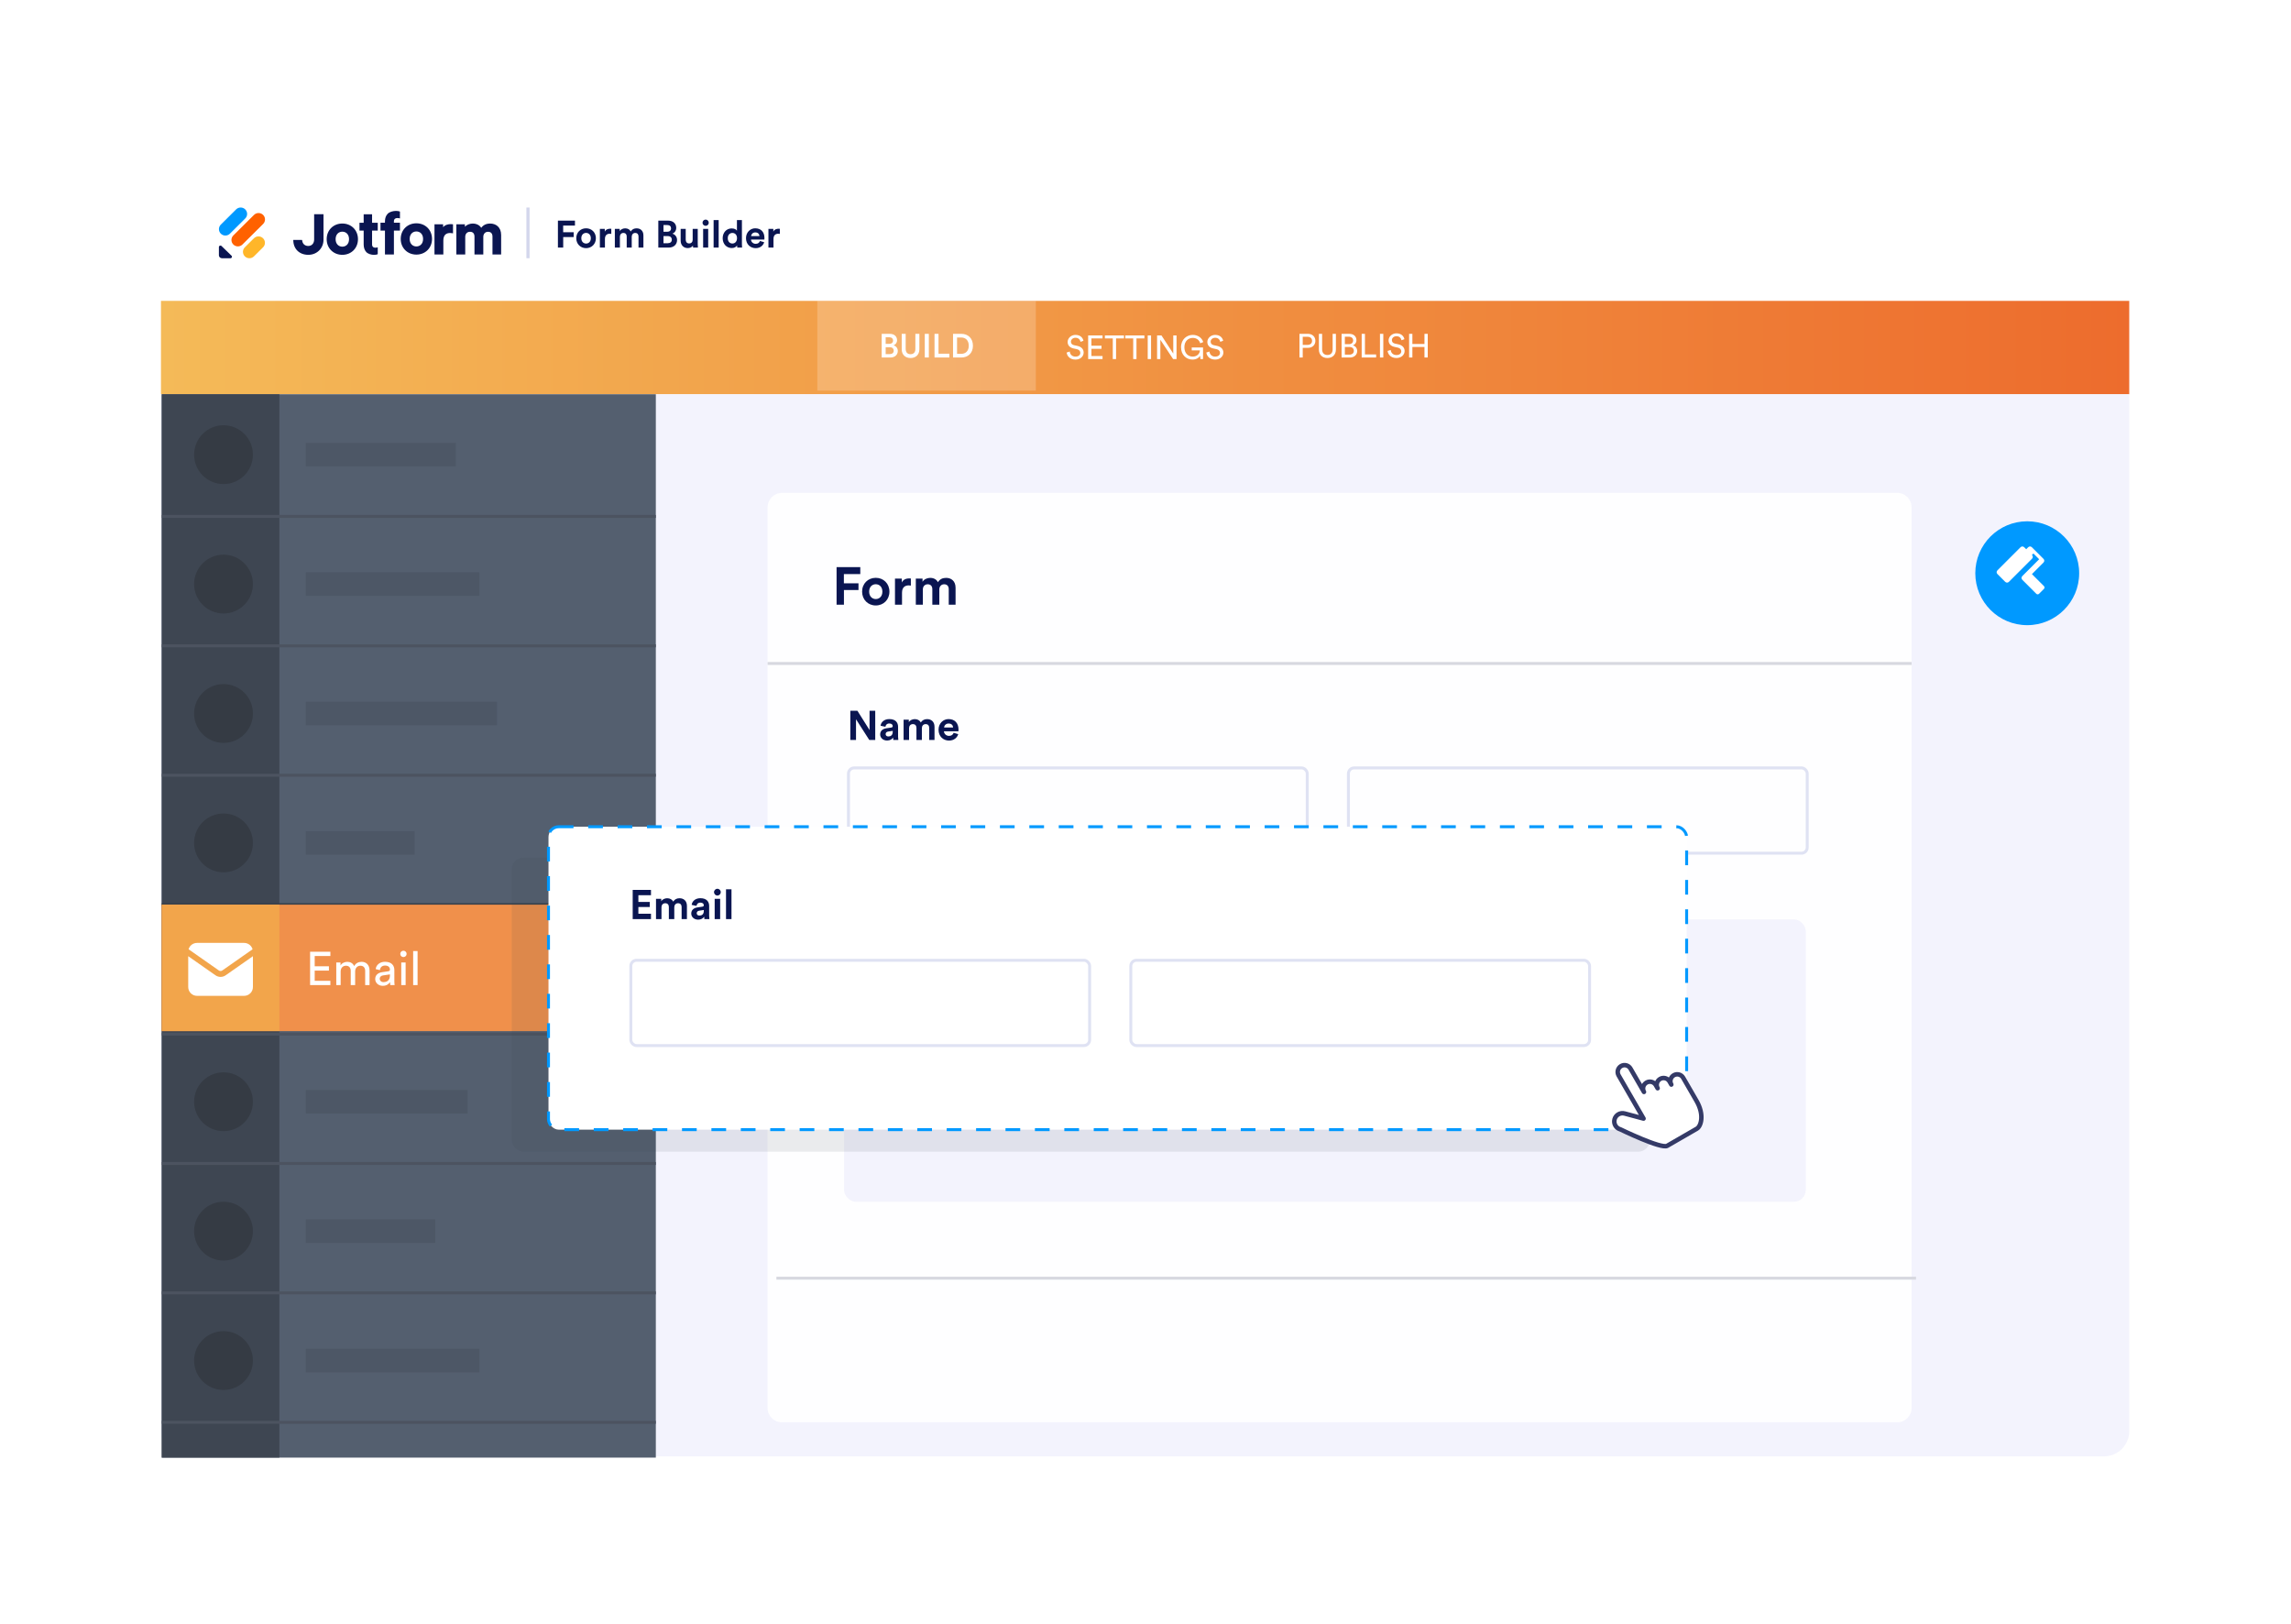<svg width="779" height="552" viewBox="0 0 779 552" fill="none" xmlns="http://www.w3.org/2000/svg" aria-hidden="true"><g filter="url(#form-builder_svg__a)"><rect x="740" y="39.584" width="473" height="701" rx="22" transform="rotate(90 740 39.584)" fill="#fff"/></g><path d="M54.733 65.265C54.733 59.87 59.106 55.496 64.501 55.496H714.228C719.624 55.496 723.997 59.87 723.997 65.265V102.297H54.733V65.265Z" fill="#fff"/><path fill-rule="evenodd" clip-rule="evenodd" d="M141.578 83.791C140.982 83.791 140.414 83.574 139.995 83.153 139.578 82.734 139.296 82.1 139.296 81.242 139.296 80.374 139.578 79.74 139.995 79.324 140.413 78.906 140.98 78.693 141.578 78.693 142.175 78.693 142.743 78.906 143.16 79.324 143.577 79.74 143.859 80.374 143.859 81.242 143.859 82.11 143.577 82.744 143.16 83.16 142.743 83.578 142.175 83.791 141.578 83.791zM141.578 75.922C138.55 75.922 136.257 78.149 136.257 81.242 136.257 84.315 138.55 86.562 141.578 86.562 144.606 86.562 146.898 84.315 146.898 81.242 146.898 78.149 144.605 75.922 141.578 75.922zM116.4 83.867C115.804 83.867 115.236 83.65 114.817 83.23 114.4 82.81 114.118 82.176 114.118 81.318 114.118 80.45 114.401 79.816 114.817 79.4 115.235 78.982 115.803 78.769 116.4 78.769 116.997 78.769 117.565 78.982 117.983 79.4 118.399 79.816 118.681 80.45 118.681 81.318 118.681 82.186 118.399 82.82 117.983 83.237 117.565 83.654 116.997 83.867 116.4 83.867zM116.4 75.998C113.373 75.998 111.08 78.225 111.08 81.318 111.08 84.391 113.372 86.638 116.4 86.638 119.428 86.638 121.72 84.391 121.72 81.318 121.72 78.225 119.427 75.998 116.4 75.998zM155.172 86.531H158.193V80.532C158.193 80.036 158.348 79.604 158.622 79.299 158.893 78.996 159.293 78.804 159.813 78.804 160.358 78.804 160.729 78.984 160.967 79.263 161.209 79.547 161.334 79.957 161.334 80.453V86.531H164.335V80.532C164.335 80.047 164.49 79.614 164.762 79.305 165.033 78.999 165.427 78.804 165.936 78.804 166.492 78.804 166.862 78.985 167.096 79.262 167.335 79.545 167.457 79.956 167.457 80.453V86.531H170.399V79.917C170.399 78.561 169.952 77.577 169.251 76.934 168.553 76.293 167.623 76.009 166.686 76.009 166.022 76.009 165.412 76.122 164.865 76.397 164.399 76.631 163.986 76.978 163.626 77.458 163.043 76.51 161.979 76.009 160.721 76.009 159.804 76.009 158.743 76.373 158.074 77.08V76.253H155.172V86.531zM154.035 76.263V79.341L153.8 79.293C153.518 79.237 153.275 79.218 153.051 79.218 152.411 79.218 151.841 79.375 151.433 79.755 151.027 80.134 150.747 80.764 150.747 81.78V86.531H147.735V76.254H150.669V77.246C151.394 76.374 152.521 76.204 153.228 76.204 153.455 76.204 153.66 76.225 153.855 76.244L154.035 76.263zM99.722 81.579L102.667 81.579 102.701 81.612C102.723 81.634 102.739 81.665 102.742 81.7 102.799 82.345 103.052 82.831 103.431 83.155 103.809 83.477 104.297 83.627 104.806 83.627 105.427 83.627 105.934 83.399 106.285 83.001 106.634 82.606 106.815 82.058 106.815 81.436V72.828H109.999V81.526C109.999 84.31 107.869 86.638 104.828 86.638 103.309 86.638 102.035 86.133 101.141 85.257 100.268 84.401 99.747 83.18 99.724 81.696L99.722 81.579zM135.828 74.223L135.995 74.271V71.94L135.919 71.905C135.801 71.851 135.611 71.803 135.392 71.767 135.171 71.732 134.909 71.708 134.643 71.708 133.604 71.708 132.437 72.052 131.832 72.671 131.228 73.289 130.895 74.171 130.895 75.226V75.719H129.377V78.395H130.895V86.531H132.418 133.941V78.395H135.995V75.719H133.941V75.263C133.941 74.789 134.107 74.516 134.319 74.357 134.538 74.193 134.825 74.136 135.087 74.136 135.481 74.136 135.709 74.189 135.828 74.223zM128.286 84.126L128.444 84.078V86.419L128.371 86.454C128.261 86.508 128.083 86.556 127.877 86.592 127.669 86.628 127.423 86.651 127.172 86.651 126.197 86.651 125.105 86.306 124.537 85.685 123.97 85.064 123.657 84.179 123.657 83.119V78.396H122.23L122.23 75.732 123.657 75.732 123.657 72.842H126.513V75.732L128.444 75.732V78.396L126.513 78.396V83.082C126.513 83.558 126.669 83.832 126.868 83.992 127.074 84.156 127.344 84.214 127.59 84.214 127.96 84.214 128.175 84.16 128.286 84.126z" fill="#0A1551"/><path d="M78.728 86.944C79.053 87.26 78.823 87.8 78.361 87.8H75.468C74.897 87.8 74.433 87.35 74.433 86.797V83.992C74.433 83.544 74.99 83.321 75.316 83.637L78.728 86.944Z" fill="#0A1551"/><path d="M83.251 87.162C82.394 86.311 82.394 84.932 83.251 84.081L86.341 81.011C87.198 80.16 88.586 80.16 89.442 81.011C90.299 81.862 90.299 83.241 89.442 84.092L86.352 87.162C85.495 88.013 84.107 88.013 83.251 87.162Z" fill="#FFB629"/><path d="M75.083 79.447C74.227 78.596 74.227 77.217 75.083 76.366L80.284 71.195C81.14 70.345 82.529 70.345 83.385 71.195C84.242 72.046 84.242 73.426 83.385 74.276L78.184 79.447C77.328 80.298 75.939 80.298 75.083 79.447Z" fill="#09F"/><path d="M79.338 83.132C78.481 82.282 78.481 80.902 79.338 80.052L86.365 73.07C87.221 72.219 88.61 72.219 89.466 73.07C90.323 73.921 90.323 75.3 89.466 76.151L82.439 83.132C81.582 83.983 80.194 83.983 79.338 83.132Z" fill="#FF6100"/><path fill="#D3D6EC" d="M178.99 70.557H180.068V87.8H178.99z"/><path d="M191.505 84.179V80.61H195.061V78.967H191.492V76.704H195.501V75.01H189.707V84.179H191.505ZM199.281 82.808C198.44 82.808 197.664 82.187 197.664 80.998C197.664 79.795 198.44 79.187 199.281 79.187C200.121 79.187 200.897 79.795 200.897 80.998C200.897 82.2 200.121 82.808 199.281 82.808ZM199.281 77.622C197.38 77.622 195.944 79.032 195.944 80.998C195.944 82.95 197.38 84.373 199.281 84.373C201.182 84.373 202.617 82.95 202.617 80.998C202.617 79.032 201.182 77.622 199.281 77.622ZM207.855 77.79C207.725 77.778 207.596 77.764 207.454 77.764C206.911 77.764 206.031 77.92 205.643 78.76V77.816H203.975V84.179H205.695V81.269C205.695 79.898 206.458 79.472 207.337 79.472C207.493 79.472 207.661 79.484 207.855 79.523V77.79ZM210.784 84.179V80.454C210.784 79.756 211.224 79.2 211.974 79.2C212.75 79.2 213.099 79.717 213.099 80.403V84.179H214.806V80.454C214.806 79.769 215.246 79.2 215.983 79.2C216.772 79.2 217.108 79.717 217.108 80.403V84.179H218.777V80.054C218.777 78.347 217.652 77.635 216.475 77.635C215.634 77.635 214.962 77.92 214.457 78.696C214.134 78.01 213.436 77.635 212.569 77.635C211.871 77.635 211.056 77.972 210.707 78.592V77.816H209.064V84.179H210.784ZM223.844 75.01V84.179H227.387C229.107 84.179 230.219 83.106 230.219 81.618C230.219 80.48 229.495 79.666 228.603 79.446C229.366 79.187 229.935 78.424 229.935 77.48C229.935 76.058 228.926 75.01 227.141 75.01H223.844ZM225.602 78.799V76.51H226.857C227.723 76.51 228.176 76.95 228.176 77.648C228.176 78.347 227.685 78.799 226.87 78.799H225.602ZM225.602 82.692V80.273H227.077C227.969 80.273 228.435 80.778 228.435 81.502C228.435 82.239 227.917 82.692 227.051 82.692H225.602ZM235.671 84.179H237.313C237.287 83.959 237.249 83.519 237.249 83.028V77.816H235.529V81.515C235.529 82.252 235.089 82.769 234.326 82.769C233.524 82.769 233.162 82.2 233.162 81.489V77.816H231.442V81.838C231.442 83.222 232.321 84.347 233.86 84.347C234.533 84.347 235.27 84.088 235.619 83.493C235.619 83.752 235.645 84.05 235.671 84.179ZM240.804 84.179V77.816H239.084V84.179H240.804ZM238.877 75.734C238.877 76.303 239.356 76.782 239.938 76.782C240.532 76.782 240.998 76.303 240.998 75.734C240.998 75.139 240.532 74.661 239.938 74.661C239.356 74.661 238.877 75.139 238.877 75.734ZM244.366 84.179V74.816H242.646V84.179H244.366ZM252.272 74.816H250.578V78.45C250.397 78.114 249.88 77.661 248.78 77.661C246.983 77.661 245.728 79.122 245.728 80.985C245.728 82.912 247.022 84.334 248.832 84.334C249.686 84.334 250.332 83.946 250.617 83.442C250.617 83.739 250.656 84.05 250.682 84.179H252.324C252.298 83.92 252.272 83.455 252.272 83.028V74.816ZM247.461 80.985C247.461 79.847 248.16 79.2 249.039 79.2C249.919 79.2 250.604 79.834 250.604 80.972C250.604 82.123 249.919 82.795 249.039 82.795C248.134 82.795 247.461 82.123 247.461 80.985ZM255.393 80.273C255.431 79.691 255.923 79.019 256.815 79.019C257.798 79.019 258.212 79.64 258.238 80.273H255.393ZM258.406 81.929C258.199 82.498 257.759 82.899 256.957 82.899C256.104 82.899 255.393 82.291 255.354 81.45H259.906C259.906 81.424 259.932 81.166 259.932 80.92C259.932 78.877 258.755 77.622 256.789 77.622C255.16 77.622 253.66 78.941 253.66 80.972C253.66 83.118 255.199 84.373 256.944 84.373C258.509 84.373 259.518 83.455 259.841 82.356L258.406 81.929ZM265.166 77.79C265.037 77.778 264.907 77.764 264.765 77.764C264.222 77.764 263.342 77.92 262.954 78.76V77.816H261.286V84.179H263.006V81.269C263.006 79.898 263.769 79.472 264.649 79.472C264.804 79.472 264.972 79.484 265.166 79.523V77.79Z" fill="#0A1551"/><path d="M54.732 102.296H723.997V134.045H54.732V102.296Z" fill="url(#form-builder_svg__b)"/><path transform="translate(277.908 102.297)" fill="#fff" fill-opacity=".2" d="M0 0H74.305V30.512H0z"/><path d="M299.801 113.505V121.553H302.776C304.274 121.553 305.273 120.623 305.273 119.328 305.273 118.375 304.683 117.637 303.831 117.41 304.524 117.16 305.023 116.524 305.023 115.673 305.023 114.413 304.115 113.505 302.571 113.505H299.801zM301.152 116.91V114.663H302.355C303.184 114.663 303.661 115.105 303.661 115.787 303.661 116.456 303.184 116.91 302.39 116.91H301.152zM301.152 120.396V118.057H302.583C303.423 118.057 303.888 118.545 303.888 119.238 303.888 119.953 303.354 120.396 302.537 120.396H301.152zM309.603 121.724C311.294 121.724 312.611 120.691 312.611 118.749V113.505H311.249V118.67C311.249 119.805 310.636 120.43 309.603 120.43 308.581 120.43 307.957 119.805 307.957 118.67V113.505H306.606V118.749C306.606 120.691 307.923 121.724 309.603 121.724zM315.831 121.553V113.505H314.446V121.553H315.831zM322.813 121.553V120.259H319.123V113.505H317.761V121.553H322.813zM325.42 120.305V114.753H326.862C328.258 114.753 329.405 115.662 329.405 117.546 329.405 119.408 328.247 120.305 326.85 120.305H325.42zM326.896 121.553C329.075 121.553 330.824 120.123 330.824 117.546 330.824 114.958 329.098 113.505 326.907 113.505H324.058V121.553H326.896zM368.403 115.864C368.221 114.99 367.495 113.866 365.678 113.866 364.191 113.866 363.022 115.001 363.022 116.262 363.022 117.465 363.839 118.214 364.986 118.464L366.132 118.714C366.938 118.884 367.336 119.383 367.336 119.962 367.336 120.666 366.791 121.245 365.678 121.245 364.463 121.245 363.828 120.416 363.748 119.52L362.681 119.86C362.829 121.007 363.748 122.255 365.69 122.255 367.404 122.255 368.471 121.12 368.471 119.872 368.471 118.748 367.722 117.908 366.382 117.612L365.179 117.351C364.498 117.204 364.146 116.761 364.146 116.182 364.146 115.433 364.793 114.842 365.701 114.842 366.825 114.842 367.313 115.637 367.404 116.216L368.403 115.864zM374.894 122.085V121.052H371.113V118.589H374.542V117.544H371.113V115.07H374.894V114.036H370.001V122.085H374.894zM382.182 115.07V114.036H375.689V115.07H378.379V122.085H379.492V115.07H382.182zM389.122 115.07V114.036H382.629V115.07H385.319V122.085H386.432V115.07H389.122zM391.39 122.085V114.036H390.255V122.085H391.39zM400.055 122.085V114.036H398.943V120.212L394.924 114.036H393.437V122.085H394.549V115.524L398.897 122.085H400.055zM409.066 122.085V118.146H405.217V119.145H408.01C407.964 119.974 407.317 121.245 405.524 121.245 404.082 121.245 402.72 120.189 402.72 118.055 402.72 115.921 404.127 114.888 405.569 114.888 406.818 114.888 407.76 115.569 408.123 116.727L409.134 116.296C408.668 114.842 407.317 113.866 405.569 113.866 403.582 113.866 401.584 115.331 401.584 118.055 401.584 120.78 403.469 122.255 405.49 122.255 406.84 122.255 407.715 121.586 408.067 120.95L408.169 122.085H409.066zM415.907 115.864C415.725 114.99 414.999 113.866 413.182 113.866 411.695 113.866 410.526 115.001 410.526 116.262 410.526 117.465 411.343 118.214 412.49 118.464L413.636 118.714C414.442 118.884 414.84 119.383 414.84 119.962 414.84 120.666 414.295 121.245 413.182 121.245 411.968 121.245 411.332 120.416 411.252 119.52L410.185 119.86C410.333 121.007 411.252 122.255 413.194 122.255 414.908 122.255 415.975 121.12 415.975 119.872 415.975 118.748 415.226 117.908 413.886 117.612L412.683 117.351C412.002 117.204 411.65 116.761 411.65 116.182 411.65 115.433 412.297 114.842 413.205 114.842 414.329 114.842 414.817 115.637 414.908 116.216L415.907 115.864zM442.965 117.262V114.504H444.577C445.542 114.504 446.132 115.049 446.132 115.9 446.132 116.729 445.542 117.262 444.577 117.262H442.965zM444.781 118.261C446.268 118.261 447.267 117.251 447.267 115.889 447.267 114.538 446.268 113.505 444.781 113.505H441.852V121.553H442.965V118.261H444.781zM451.352 121.724C452.986 121.724 454.246 120.702 454.246 118.806V113.505H453.134V118.772C453.134 119.998 452.487 120.691 451.352 120.691 450.228 120.691 449.558 119.998 449.558 118.772V113.505H448.457V118.806C448.457 120.702 449.717 121.724 451.352 121.724zM456.175 113.505V121.553H458.991C460.467 121.553 461.477 120.634 461.477 119.362 461.477 118.466 460.943 117.648 460.024 117.421 460.728 117.16 461.227 116.547 461.227 115.684 461.227 114.413 460.33 113.505 458.798 113.505H456.175zM457.288 117.024V114.481H458.628C459.547 114.481 460.103 114.981 460.103 115.741 460.103 116.49 459.57 117.024 458.673 117.024H457.288zM457.288 120.577V117.978H458.877C459.854 117.978 460.342 118.522 460.342 119.294 460.342 120.078 459.729 120.577 458.832 120.577H457.288zM467.92 121.553V120.509H464.117V113.505H463.005V121.553H467.92zM470.359 121.553V113.505H469.224V121.553H470.359zM477.537 115.332C477.355 114.458 476.629 113.334 474.812 113.334 473.325 113.334 472.156 114.47 472.156 115.73 472.156 116.933 472.973 117.682 474.12 117.932L475.266 118.182C476.072 118.352 476.47 118.852 476.47 119.431 476.47 120.134 475.925 120.713 474.812 120.713 473.598 120.713 472.962 119.885 472.882 118.988L471.815 119.328C471.963 120.475 472.882 121.724 474.824 121.724 476.538 121.724 477.605 120.589 477.605 119.34 477.605 118.216 476.856 117.376 475.516 117.081L474.313 116.82C473.632 116.672 473.28 116.229 473.28 115.65 473.28 114.901 473.927 114.311 474.835 114.311 475.959 114.311 476.447 115.105 476.538 115.684L477.537 115.332zM485.469 121.553V113.505H484.357V116.944H480.247V113.505H479.135V121.553H480.247V117.978H484.357V121.553H485.469z" fill="#fff"/><path d="M54.734 134.045H723.999V486.581C723.999 491.32 720.158 495.161 715.419 495.161H63.315C58.576 495.161 54.734 491.32 54.734 486.581V134.045Z" fill="#F3F3FD"/><g filter="url(#form-builder_svg__c)"><path d="M261 172.471C261 169.772 263.188 167.584 265.886 167.584H645.114C647.812 167.584 650 169.772 650 172.471V478.698C650 481.397 647.812 483.584 645.114 483.584H265.886C263.188 483.584 261 481.397 261 478.698V172.471Z" fill="#FEFEFF"/></g><path d="M286.96 205.584V200.616H291.91V198.33H286.942V195.18H292.522V192.822H284.458V205.584H286.96zM297.783 203.676C296.613 203.676 295.533 202.812 295.533 201.156 295.533 199.482 296.613 198.636 297.783 198.636 298.953 198.636 300.033 199.482 300.033 201.156 300.033 202.83 298.953 203.676 297.783 203.676zM297.783 196.458C295.137 196.458 293.139 198.42 293.139 201.156 293.139 203.874 295.137 205.854 297.783 205.854 300.429 205.854 302.427 203.874 302.427 201.156 302.427 198.42 300.429 196.458 297.783 196.458zM309.717 196.692C309.537 196.674 309.357 196.656 309.159 196.656 308.403 196.656 307.179 196.872 306.639 198.042V196.728H304.317V205.584H306.711V201.534C306.711 199.626 307.773 199.032 308.997 199.032 309.213 199.032 309.447 199.05 309.717 199.104V196.692zM313.795 205.584V200.4C313.795 199.428 314.407 198.654 315.451 198.654 316.531 198.654 317.017 199.374 317.017 200.328V205.584H319.393V200.4C319.393 199.446 320.005 198.654 321.031 198.654 322.129 198.654 322.597 199.374 322.597 200.328V205.584H324.919V199.842C324.919 197.466 323.353 196.476 321.715 196.476 320.545 196.476 319.609 196.872 318.907 197.952 318.457 196.998 317.485 196.476 316.279 196.476 315.307 196.476 314.173 196.944 313.687 197.808V196.728H311.401V205.584H313.795zM297.604 251.584V241.658H295.672V248.224L291.542 241.658H289.134V251.584H291.066V244.542L295.574 251.584H297.604zM299.279 249.708C299.279 250.786 300.175 251.78 301.645 251.78 302.667 251.78 303.325 251.304 303.675 250.758 303.675 251.024 303.703 251.402 303.745 251.584H305.453C305.411 251.346 305.369 250.856 305.369 250.492V247.104C305.369 245.718 304.557 244.486 302.373 244.486 300.525 244.486 299.531 245.676 299.419 246.754L301.071 247.104C301.127 246.502 301.575 245.984 302.387 245.984 303.171 245.984 303.549 246.39 303.549 246.88 303.549 247.118 303.423 247.314 303.031 247.37L301.337 247.622C300.189 247.79 299.279 248.476 299.279 249.708zM302.037 250.394C301.435 250.394 301.141 250.002 301.141 249.596 301.141 249.064 301.519 248.798 301.995 248.728L303.549 248.49V248.798C303.549 250.016 302.821 250.394 302.037 250.394zM309.108 251.584V247.552C309.108 246.796 309.584 246.194 310.396 246.194 311.236 246.194 311.614 246.754 311.614 247.496V251.584H313.462V247.552C313.462 246.81 313.938 246.194 314.736 246.194 315.59 246.194 315.954 246.754 315.954 247.496V251.584H317.76V247.118C317.76 245.27 316.542 244.5 315.268 244.5 314.358 244.5 313.63 244.808 313.084 245.648 312.734 244.906 311.978 244.5 311.04 244.5 310.284 244.5 309.402 244.864 309.024 245.536V244.696H307.246V251.584H309.108zM321.004 247.356C321.046 246.726 321.578 245.998 322.544 245.998 323.608 245.998 324.056 246.67 324.084 247.356H321.004zM324.266 249.148C324.042 249.764 323.566 250.198 322.698 250.198 321.774 250.198 321.004 249.54 320.962 248.63H325.89C325.89 248.602 325.918 248.322 325.918 248.056 325.918 245.844 324.644 244.486 322.516 244.486 320.752 244.486 319.128 245.914 319.128 248.112 319.128 250.436 320.794 251.794 322.684 251.794 324.378 251.794 325.47 250.8 325.82 249.61L324.266 249.148z" fill="#0A1551"/><path fill="#545F6F" d="M55 134.045H223V495.584H55z"/><path fill="#3E4652" d="M55 134.045H95V495.584H55z"/><g filter="url(#form-builder_svg__d)"><path d="M671 194.243C671 184.49 678.906 176.584 688.658 176.584C698.411 176.584 706.317 184.49 706.317 194.243C706.317 203.995 698.411 211.901 688.658 211.901C678.906 211.901 671 203.995 671 194.243Z" fill="#09F"/></g><path d="M679.197 193.894L687.007 186.084C687.398 185.693 687.919 185.693 688.309 186.084L688.96 186.734L689.611 186.084C690.001 185.693 690.522 185.693 690.912 186.084L694.818 189.989C695.208 190.379 695.208 190.9 694.818 191.29L690.912 195.195L695.002 199.285C695.257 199.54 695.257 199.955 695.002 200.21L693.324 201.888C693.068 202.144 692.654 202.144 692.399 201.888L687.658 197.148C687.268 196.758 687.268 196.237 687.658 195.846L693.366 190.139L691.409 188.182L690.912 188.687C691.303 189.078 691.303 189.598 690.912 189.989L683.102 197.799C682.712 198.189 682.191 198.189 681.801 197.799L679.197 195.195C678.807 194.805 678.807 194.284 679.197 193.894Z" fill="#fff"/><path fill="#4D5766" d="M104 150.584H155V158.584H104z"/><circle cx="76" cy="154.584" r="10" fill="#353B44"/><path fill="#4D5766" d="M104 194.584H163V202.584H104z"/><circle cx="76" cy="198.584" r="10" fill="#353B44"/><path fill="#4D5766" d="M104 238.584H169V246.584H104z"/><circle cx="76" cy="242.584" r="10" fill="#353B44"/><path fill="#4D5766" d="M104 282.584H141V290.584H104z"/><circle cx="76" cy="286.584" r="10" fill="#353B44"/><path fill="#949494" d="M104 326.584H169V334.584H104z"/><circle cx="76" cy="330.584" r="10" fill="#949494"/><path fill="#4D5766" d="M104 370.584H159V378.584H104z"/><circle cx="76" cy="374.584" r="10" fill="#353B44"/><path fill="#4D5766" d="M104 414.584H148V422.584H104z"/><circle cx="76" cy="418.584" r="10" fill="#353B44"/><path fill="#4D5766" d="M104 458.584H163V466.584H104z"/><circle cx="76" cy="462.584" r="10" fill="#353B44"/><path d="M55 175.584H223M55 219.584H223M55 263.584H223" stroke="#4C5360"/><path d="M55 307.584H223" stroke="#394049"/><path d="M55 351.584H223M55 395.584H223M55 439.584H223M55 483.584H223" stroke="#4C5360"/><path d="M261 225.584L650 225.585M264 434.584H651.5" stroke="#D7D8E0"/><rect x="288.5" y="261.084" width="156" height="29" rx="1.943" stroke="#DFE2F3"/><rect x="287" y="312.584" width="327" height="96" rx="4" fill="#F3F3FD"/><rect x="458.5" y="261.084" width="156" height="29" rx="1.943" stroke="#DFE2F3"/><path fill="#F0904B" d="M55 307.584H223V350.584H55z"/><path fill="#F2A54B" d="M55 307.584H95V350.584H55z"/><path fill-rule="evenodd" clip-rule="evenodd" d="M64 325.105V335.584C64 337.241 65.343 338.584 67 338.584H83C84.657 338.584 86 337.241 86 335.584V325.105L76.72 331.601C75.688 332.324 74.313 332.324 73.28 331.601L64 325.105ZM85.882 322.747C85.519 321.498 84.366 320.584 83 320.584H67C65.634 320.584 64.481 321.498 64.119 322.747L74.427 329.962C74.771 330.203 75.229 330.203 75.573 329.962L85.882 322.747Z" fill="#fff"/><rect x="174" y="291.584" width="387" height="100" rx="4" fill="#394049" fill-opacity=".1"/><g filter="url(#form-builder_svg__e)"><rect x="186.5" y="277.084" width="387" height="103" rx="3.5" fill="#fff" stroke="#09F" stroke-dasharray="5 5"/></g><path d="M221.35 312.487V310.667H217.066V308.371H220.944V306.649H217.066V304.381H221.35V302.561H215.134V312.487H221.35ZM224.922 312.487V308.455C224.922 307.699 225.398 307.097 226.21 307.097C227.05 307.097 227.428 307.657 227.428 308.399V312.487H229.276V308.455C229.276 307.713 229.752 307.097 230.55 307.097C231.404 307.097 231.768 307.657 231.768 308.399V312.487H233.574V308.021C233.574 306.173 232.356 305.403 231.082 305.403C230.172 305.403 229.444 305.711 228.898 306.551C228.548 305.809 227.792 305.403 226.854 305.403C226.098 305.403 225.216 305.767 224.838 306.439V305.599H223.06V312.487H224.922ZM235.041 310.611C235.041 311.689 235.937 312.683 237.407 312.683C238.429 312.683 239.087 312.207 239.437 311.661C239.437 311.927 239.465 312.305 239.507 312.487H241.215C241.173 312.249 241.131 311.759 241.131 311.395V308.007C241.131 306.621 240.319 305.389 238.135 305.389C236.287 305.389 235.293 306.579 235.181 307.657L236.833 308.007C236.889 307.405 237.337 306.887 238.149 306.887C238.933 306.887 239.311 307.293 239.311 307.783C239.311 308.021 239.185 308.217 238.793 308.273L237.099 308.525C235.951 308.693 235.041 309.379 235.041 310.611ZM237.799 311.297C237.197 311.297 236.903 310.905 236.903 310.499C236.903 309.967 237.281 309.701 237.757 309.631L239.311 309.393V309.701C239.311 310.919 238.583 311.297 237.799 311.297ZM244.87 312.487V305.599H243.008V312.487H244.87ZM242.784 303.345C242.784 303.961 243.302 304.479 243.932 304.479C244.576 304.479 245.08 303.961 245.08 303.345C245.08 302.701 244.576 302.183 243.932 302.183C243.302 302.183 242.784 302.701 242.784 303.345ZM248.725 312.487V302.351H246.863V312.487H248.725Z" fill="#0A1551"/><rect x="214.5" y="326.487" width="156" height="29" rx="1.943" stroke="#DFE2F3"/><rect x="384.5" y="326.487" width="156" height="29" rx="1.943" stroke="#DFE2F3"/><g filter="url(#form-builder_svg__f)"><path d="M572.318 361.698C571.676 360.586 570.254 360.204 569.141 360.847C568.027 361.49 567.647 362.912 568.289 364.024L567.669 362.95C567.027 361.839 565.605 361.457 564.493 362.099C563.379 362.742 562.997 364.164 563.64 365.276L563.02 364.203C562.378 363.091 560.957 362.708 559.843 363.351C558.73 363.994 558.349 365.416 558.992 366.529L554.401 358.576C553.759 357.464 552.338 357.082 551.224 357.726C550.111 358.368 549.73 359.789 550.372 360.902L558.849 375.584L552.408 373.856C550.92 373.459 549.389 374.342 548.989 375.83C548.589 377.319 549.473 378.849 550.962 379.248C550.962 379.248 564.871 386.009 566.884 384.847L576.954 379.033C578.431 378.18 579.587 374.291 576.874 369.591C576.86 369.564 572.318 361.698 572.318 361.698L572.318 361.698Z" fill="#fff"/><path d="M572.318 361.698C571.676 360.586 570.254 360.204 569.141 360.847C568.027 361.49 567.647 362.912 568.289 364.024L567.669 362.95C567.027 361.839 565.605 361.457 564.493 362.099C563.379 362.742 562.997 364.164 563.64 365.276L563.02 364.203C562.378 363.091 560.957 362.708 559.843 363.351C558.73 363.994 558.349 365.416 558.992 366.529L554.401 358.576C553.759 357.464 552.338 357.082 551.224 357.726C550.111 358.368 549.73 359.789 550.372 360.902L558.849 375.584L552.408 373.856C550.92 373.459 549.389 374.342 548.989 375.83C548.589 377.319 549.473 378.849 550.962 379.248C550.962 379.248 564.871 386.009 566.884 384.847L576.954 379.033C578.431 378.18 579.587 374.291 576.874 369.591C576.86 369.564 572.318 361.698 572.318 361.698L572.318 361.698Z" stroke="#343A67" stroke-width="1.53" stroke-linejoin="round"/></g><path d="M112.336 334.938V333.481H107.008V330.009H111.84V328.537H107.008V325.049H112.336V323.593H105.44V334.938H112.336ZM115.831 334.938V330.297C115.831 329.145 116.551 328.345 117.623 328.345C118.775 328.345 119.255 329.113 119.255 330.105V334.938H120.759V330.281C120.759 329.177 121.479 328.345 122.535 328.345C123.671 328.345 124.167 329.097 124.167 330.105V334.938H125.655V329.945C125.655 327.929 124.343 327.017 122.999 327.017C122.023 327.017 121.031 327.369 120.423 328.473C120.007 327.481 119.079 327.017 118.119 327.017C117.223 327.017 116.263 327.417 115.783 328.265V327.241H114.343V334.938H115.831ZM127.581 332.873C127.581 334.089 128.589 335.178 130.157 335.178C131.533 335.178 132.301 334.441 132.637 333.897C132.637 334.457 132.685 334.745 132.717 334.938H134.189C134.157 334.745 134.093 334.345 134.093 333.673V329.817C134.093 328.313 133.197 327.001 130.893 327.001C129.229 327.001 127.901 328.025 127.741 329.497L129.181 329.833C129.277 328.937 129.869 328.281 130.925 328.281C132.093 328.281 132.589 328.905 132.589 329.657C132.589 329.929 132.461 330.169 131.997 330.234L129.917 330.537C128.589 330.729 127.581 331.497 127.581 332.873ZM130.365 333.913C129.597 333.913 129.117 333.369 129.117 332.793C129.117 332.105 129.597 331.737 130.237 331.641L132.589 331.289V331.641C132.589 333.321 131.597 333.913 130.365 333.913ZM137.924 334.938V327.241H136.436V334.938H137.924ZM136.1 324.329C136.1 324.921 136.58 325.401 137.172 325.401C137.78 325.401 138.26 324.921 138.26 324.329C138.26 323.721 137.78 323.241 137.172 323.241C136.58 323.241 136.1 323.721 136.1 324.329ZM141.987 334.938V323.353H140.483V334.938H141.987Z" fill="#fff"/><defs><filter id="form-builder_svg__a" x="0" y=".584" width="779" height="551" filterUnits="userSpaceOnUse" color-interpolation-filters="sRGB"><feFlood flood-opacity="0" result="BackgroundImageFix"/><feColorMatrix in="SourceAlpha" values="0 0 0 0 0 0 0 0 0 0 0 0 0 0 0 0 0 0 127 0" result="hardAlpha"/><feOffset/><feGaussianBlur stdDeviation="19.5"/><feComposite in2="hardAlpha" operator="out"/><feColorMatrix values="0 0 0 0 0 0 0 0 0 0 0 0 0 0 0 0 0 0 0.15 0"/><feBlend in2="BackgroundImageFix" result="effect1_dropShadow_241_13148"/><feBlend in="SourceGraphic" in2="effect1_dropShadow_241_13148" result="shape"/></filter><filter id="form-builder_svg__c" x="241" y="147.584" width="429" height="356" filterUnits="userSpaceOnUse" color-interpolation-filters="sRGB"><feFlood flood-opacity="0" result="BackgroundImageFix"/><feColorMatrix in="SourceAlpha" values="0 0 0 0 0 0 0 0 0 0 0 0 0 0 0 0 0 0 127 0" result="hardAlpha"/><feOffset/><feGaussianBlur stdDeviation="10"/><feComposite in2="hardAlpha" operator="out"/><feColorMatrix values="0 0 0 0 0 0 0 0 0 0 0 0 0 0 0 0 0 0 0.1 0"/><feBlend in2="BackgroundImageFix" result="effect1_dropShadow_241_13148"/><feBlend in="SourceGraphic" in2="effect1_dropShadow_241_13148" result="shape"/></filter><filter id="form-builder_svg__d" x="667.73" y="173.314" width="43.165" height="43.165" filterUnits="userSpaceOnUse" color-interpolation-filters="sRGB"><feFlood flood-opacity="0" result="BackgroundImageFix"/><feColorMatrix in="SourceAlpha" values="0 0 0 0 0 0 0 0 0 0 0 0 0 0 0 0 0 0 127 0" result="hardAlpha"/><feOffset dx=".654" dy=".654"/><feGaussianBlur stdDeviation="1.962"/><feComposite in2="hardAlpha" operator="out"/><feColorMatrix values="0 0 0 0 0.732 0 0 0 0 0.732 0 0 0 0 0.95 0 0 0 1 0"/><feBlend in2="BackgroundImageFix" result="effect1_dropShadow_241_13148"/><feBlend in="SourceGraphic" in2="effect1_dropShadow_241_13148" result="shape"/></filter><filter id="form-builder_svg__e" x="161" y="255.584" width="438" height="154" filterUnits="userSpaceOnUse" color-interpolation-filters="sRGB"><feFlood flood-opacity="0" result="BackgroundImageFix"/><feColorMatrix in="SourceAlpha" values="0 0 0 0 0 0 0 0 0 0 0 0 0 0 0 0 0 0 127 0" result="hardAlpha"/><feOffset dy="4"/><feGaussianBlur stdDeviation="12.5"/><feComposite in2="hardAlpha" operator="out"/><feColorMatrix values="0 0 0 0 0 0 0 0 0 0 0 0 0 0 0 0 0 0 0.25 0"/><feBlend in2="BackgroundImageFix" result="effect1_dropShadow_241_13148"/><feBlend in="SourceGraphic" in2="effect1_dropShadow_241_13148" result="shape"/></filter><filter id="form-builder_svg__f" x="543.399" y="356.648" width="40.604" height="38.555" filterUnits="userSpaceOnUse" color-interpolation-filters="sRGB"><feFlood flood-opacity="0" result="BackgroundImageFix"/><feColorMatrix in="SourceAlpha" values="0 0 0 0 0 0 0 0 0 0 0 0 0 0 0 0 0 0 127 0" result="hardAlpha"/><feOffset dy="4.728"/><feGaussianBlur stdDeviation="2.364"/><feComposite in2="hardAlpha" operator="out"/><feColorMatrix values="0 0 0 0 0 0 0 0 0 0 0 0 0 0 0 0 0 0 0.12 0"/><feBlend in2="BackgroundImageFix" result="effect1_dropShadow_241_13148"/><feBlend in="SourceGraphic" in2="effect1_dropShadow_241_13148" result="shape"/></filter><linearGradient id="form-builder_svg__b" x1="723.997" y1="118.118" x2="54.955" y2="118.118" gradientUnits="userSpaceOnUse"><stop stop-color="#ED6C2D"/><stop offset="1" stop-color="#F4BA58"/></linearGradient></defs></svg>